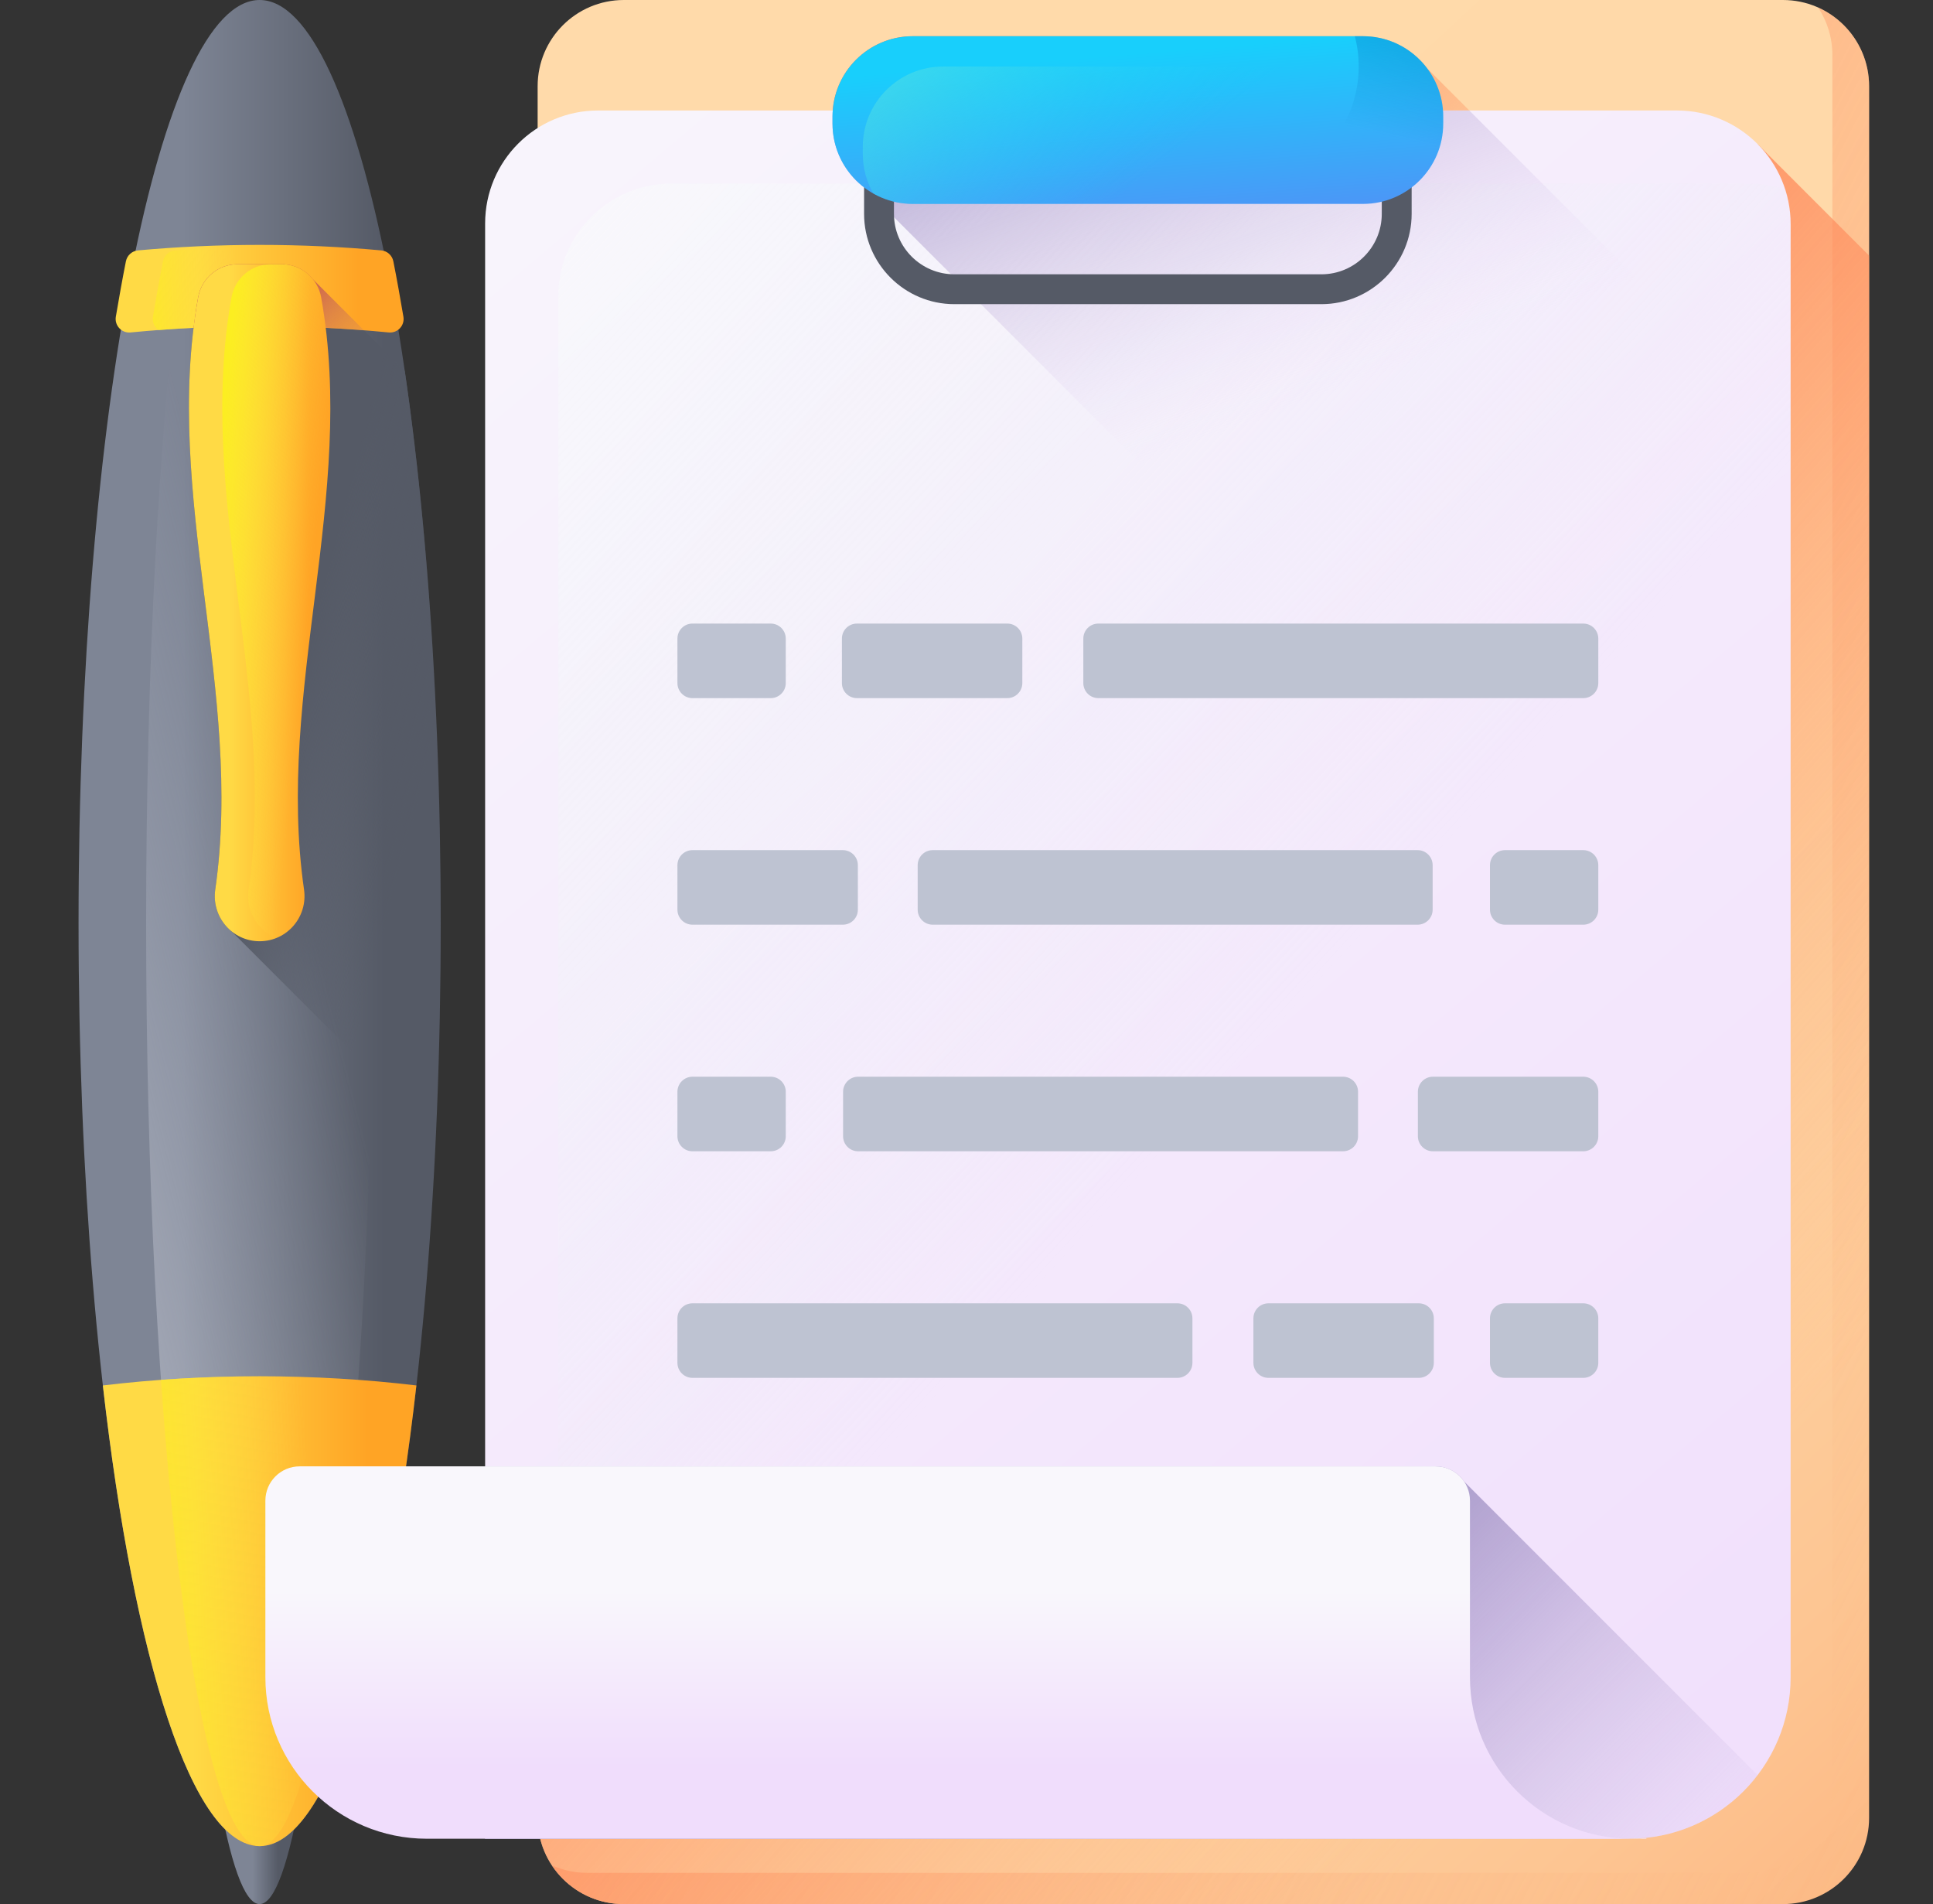 <svg xmlns="http://www.w3.org/2000/svg" width="66" height="65" viewBox="0 0 66 65" fill="none">
  <rect x="0" y="0" width="66" height="65" fill="#333333" stroke="none"/>
  <path d="M7.427 61.074C7.853 63.575 8.343 65 8.865 65C9.386 65 9.876 63.575 10.302 61.074H7.427Z" fill="url(#paint0_linear_265_1501)"/>
  <path d="M8.865 63.021C12.28 63.021 15.048 48.913 15.048 31.511C15.048 14.108 12.28 0 8.865 0C5.45 0 2.682 14.108 2.682 31.511C2.682 48.913 5.45 63.021 8.865 63.021Z" fill="url(#paint1_linear_265_1501)"/>
  <path d="M8.865 63.021C11.005 63.021 12.74 48.913 12.74 31.511C12.74 14.108 11.005 0 8.865 0C6.725 0 4.99 14.108 4.99 31.511C4.99 48.913 6.725 63.021 8.865 63.021Z" fill="url(#paint2_linear_265_1501)"/>
  <path d="M8.865 46.982C7.021 46.982 5.229 47.09 3.512 47.295C4.582 56.697 6.579 63.021 8.865 63.021C11.151 63.021 13.147 56.697 14.217 47.295C12.501 47.09 10.709 46.982 8.865 46.982Z" fill="url(#paint3_linear_265_1501)"/>
  <path d="M12.233 47.104C11.134 47.024 10.01 46.982 8.865 46.982C7.72 46.982 6.596 47.024 5.497 47.104C6.164 56.611 7.423 63.021 8.865 63.021C10.307 63.021 11.566 56.612 12.233 47.104Z" fill="url(#paint4_linear_265_1501)"/>
  <path d="M15.048 31.511C15.048 24.447 14.592 17.926 13.822 12.671L10.684 9.533C10.433 9.219 10.05 9.021 9.624 9.021C9.118 9.021 8.612 9.021 8.106 9.021C7.443 9.021 6.882 9.499 6.765 10.151C5.549 16.923 8.324 23.603 7.349 30.369C7.268 30.93 7.497 31.455 7.898 31.784L14.883 38.77C14.991 36.439 15.048 34.009 15.048 31.511Z" fill="url(#paint5_linear_265_1501)"/>
  <path d="M8.865 8.36C7.446 8.36 6.058 8.425 4.711 8.548C4.507 8.567 4.34 8.718 4.299 8.919C4.185 9.49 4.045 10.275 3.955 10.811C3.905 11.111 4.153 11.378 4.456 11.349C5.882 11.21 7.356 11.136 8.865 11.136C10.374 11.136 11.848 11.21 13.274 11.349C13.577 11.378 13.825 11.111 13.774 10.811C13.684 10.275 13.545 9.49 13.43 8.919C13.39 8.718 13.223 8.567 13.019 8.548C11.672 8.425 10.284 8.36 8.865 8.36Z" fill="url(#paint6_linear_265_1501)"/>
  <path d="M13.775 10.811C13.685 10.275 13.545 9.49 13.431 8.919C13.39 8.718 13.223 8.567 13.019 8.548C11.873 8.443 10.697 8.383 9.498 8.367C8.3 8.383 7.123 8.443 5.978 8.548C5.774 8.567 5.607 8.718 5.566 8.919C5.452 9.49 5.312 10.275 5.222 10.811C5.191 10.996 5.274 11.168 5.413 11.267C6.538 11.181 7.691 11.136 8.865 11.136C9.077 11.136 9.288 11.138 9.498 11.141C9.709 11.138 9.92 11.136 10.132 11.136C11.306 11.136 12.459 11.181 13.584 11.267C13.723 11.168 13.806 10.996 13.775 10.811Z" fill="url(#paint7_linear_265_1501)"/>
  <path d="M8.865 11.136C10.077 11.136 11.266 11.184 12.426 11.275L10.684 9.533C10.433 9.219 10.05 9.021 9.624 9.021C9.118 9.021 8.612 9.021 8.106 9.021C7.443 9.021 6.882 9.499 6.765 10.151C6.702 10.498 6.653 10.845 6.611 11.191C7.352 11.155 8.104 11.136 8.865 11.136Z" fill="url(#paint8_linear_265_1501)"/>
  <path d="M8.865 32.131C7.927 32.131 7.216 31.297 7.349 30.369C8.324 23.603 5.549 16.923 6.765 10.151C6.882 9.499 7.443 9.021 8.106 9.021H9.624C10.287 9.021 10.848 9.499 10.965 10.151C12.181 16.923 9.406 23.603 10.381 30.369C10.514 31.297 9.803 32.131 8.865 32.131Z" fill="url(#paint9_linear_265_1501)"/>
  <path d="M7.904 10.151C6.688 16.923 9.463 23.603 8.489 30.369C8.384 31.096 8.799 31.764 9.434 32.02C10.07 31.764 10.485 31.096 10.38 30.369C9.406 23.603 12.181 16.923 10.965 10.151C10.848 9.499 10.286 9.021 9.624 9.021C9.498 9.021 9.371 9.021 9.245 9.021C8.583 9.021 8.021 9.499 7.904 10.151Z" fill="url(#paint10_linear_265_1501)"/>
  <path d="M60.876 65H21.299C19.674 65 18.357 63.683 18.357 62.058V2.942C18.357 1.317 19.674 0 21.299 0H60.876C62.501 0 63.818 1.317 63.818 2.942V62.058C63.818 63.683 62.501 65 60.876 65Z" fill="url(#paint11_linear_265_1501)"/>
  <path d="M62.078 0.257C62.385 0.721 62.564 1.277 62.564 1.875V60.991C62.564 62.616 61.246 63.933 59.622 63.933H20.044C19.616 63.933 19.209 63.84 18.842 63.676C19.368 64.473 20.271 65 21.299 65H60.876C62.501 65 63.818 63.683 63.818 62.058V2.942C63.818 1.746 63.104 0.717 62.078 0.257Z" fill="url(#paint12_linear_265_1501)"/>
  <path d="M63.818 62.058V8.725L60.012 4.919V57.83C60.012 59.357 58.774 60.596 57.246 60.596H18.357V62.058C18.357 63.683 19.674 65 21.299 65H60.876C62.501 65 63.818 63.683 63.818 62.058Z" fill="url(#paint13_linear_265_1501)"/>
  <path d="M48.714 2.318C48.213 1.661 47.425 1.236 46.535 1.236H31.167C29.652 1.236 28.425 2.464 28.425 3.978V4.219C28.425 5.108 28.85 5.896 29.506 6.397L55.404 32.295C55.905 32.951 56.693 33.376 57.582 33.376H63.818V17.422L48.714 2.318Z" fill="url(#paint14_linear_265_1501)"/>
  <path d="M55.628 62.768H16.564V7.628C16.564 5.498 18.29 3.772 20.42 3.772H57.258C59.401 3.772 61.139 5.509 61.139 7.652V57.257C61.139 60.301 58.671 62.768 55.628 62.768Z" fill="url(#paint15_linear_265_1501)"/>
  <path d="M22.917 6.269C20.788 6.269 19.061 7.996 19.061 10.126V62.768H55.628C58.671 62.768 61.139 60.301 61.139 57.258V7.653C61.139 7.235 61.072 6.834 60.95 6.457C60.574 6.336 60.172 6.269 59.755 6.269L22.917 6.269Z" fill="url(#paint16_linear_265_1501)"/>
  <path d="M60.011 60.596L49.991 50.575C49.781 50.262 49.423 50.057 49.019 50.057H16.564V62.768H55.628C57.416 62.768 59.005 61.916 60.011 60.596Z" fill="url(#paint17_linear_265_1501)"/>
  <path d="M55.7 62.769H14.573C11.528 62.769 9.061 60.3 9.061 57.257V51.228C9.061 50.581 9.585 50.057 10.232 50.057H49.019C49.665 50.057 50.19 50.581 50.19 51.228V57.257C50.19 60.3 52.656 62.769 55.7 62.769Z" fill="url(#paint18_linear_265_1501)"/>
  <path d="M56.213 62.745V62.768H55.7C55.872 62.768 56.043 62.76 56.213 62.745Z" fill="url(#paint19_linear_265_1501)"/>
  <path d="M40.2 47.036H23.643C23.36 47.036 23.13 46.806 23.13 46.523V45.004C23.13 44.721 23.36 44.491 23.643 44.491H40.2C40.484 44.491 40.714 44.721 40.714 45.004V46.523C40.714 46.806 40.484 47.036 40.2 47.036Z" fill="#BEC3D2"/>
  <path d="M48.443 47.036H43.309C43.026 47.036 42.796 46.806 42.796 46.523V45.004C42.796 44.721 43.026 44.491 43.309 44.491H48.443C48.726 44.491 48.956 44.721 48.956 45.004V46.523C48.956 46.806 48.726 47.036 48.443 47.036Z" fill="#BEC3D2"/>
  <path d="M54.059 47.036H51.386C51.103 47.036 50.873 46.806 50.873 46.523V45.004C50.873 44.721 51.103 44.491 51.386 44.491H54.059C54.342 44.491 54.572 44.721 54.572 45.004V46.523C54.572 46.806 54.342 47.036 54.059 47.036Z" fill="#BEC3D2"/>
  <path d="M48.403 31.566H31.846C31.563 31.566 31.333 31.337 31.333 31.053V29.535C31.333 29.251 31.563 29.021 31.846 29.021H48.403C48.686 29.021 48.916 29.251 48.916 29.535V31.053C48.916 31.337 48.686 31.566 48.403 31.566Z" fill="#BEC3D2"/>
  <path d="M28.777 31.566H23.644C23.36 31.566 23.13 31.337 23.13 31.053V29.535C23.13 29.251 23.36 29.021 23.644 29.021H28.777C29.061 29.021 29.291 29.251 29.291 29.535V31.053C29.291 31.337 29.061 31.566 28.777 31.566Z" fill="#BEC3D2"/>
  <path d="M54.059 31.566H51.386C51.103 31.566 50.873 31.337 50.873 31.053V29.535C50.873 29.251 51.103 29.021 51.386 29.021H54.059C54.342 29.021 54.572 29.251 54.572 29.535V31.053C54.572 31.337 54.342 31.566 54.059 31.566Z" fill="#BEC3D2"/>
  <path d="M37.502 21.287H54.059C54.342 21.287 54.572 21.516 54.572 21.8V23.318C54.572 23.602 54.342 23.832 54.059 23.832H37.502C37.218 23.832 36.989 23.602 36.989 23.318V21.8C36.989 21.516 37.218 21.287 37.502 21.287Z" fill="#BEC3D2"/>
  <path d="M29.259 21.287H34.393C34.676 21.287 34.906 21.516 34.906 21.8V23.318C34.906 23.602 34.676 23.832 34.393 23.832H29.259C28.976 23.832 28.746 23.602 28.746 23.318V21.8C28.746 21.516 28.976 21.287 29.259 21.287Z" fill="#BEC3D2"/>
  <path d="M23.643 21.287H26.316C26.599 21.287 26.829 21.516 26.829 21.8V23.318C26.829 23.602 26.599 23.832 26.316 23.832H23.643C23.36 23.832 23.13 23.602 23.13 23.318V21.8C23.13 21.516 23.36 21.287 23.643 21.287Z" fill="#BEC3D2"/>
  <path d="M29.299 36.756H45.856C46.14 36.756 46.369 36.986 46.369 37.27V38.788C46.369 39.071 46.14 39.301 45.856 39.301H29.299C29.016 39.301 28.786 39.071 28.786 38.788V37.27C28.786 36.986 29.016 36.756 29.299 36.756Z" fill="#BEC3D2"/>
  <path d="M48.925 36.756H54.059C54.342 36.756 54.572 36.986 54.572 37.27V38.788C54.572 39.071 54.342 39.301 54.059 39.301H48.925C48.641 39.301 48.412 39.071 48.412 38.788V37.27C48.412 36.986 48.641 36.756 48.925 36.756Z" fill="#BEC3D2"/>
  <path d="M23.643 36.756H26.316C26.599 36.756 26.829 36.986 26.829 37.27V38.788C26.829 39.071 26.599 39.301 26.316 39.301H23.643C23.36 39.301 23.13 39.071 23.13 38.788V37.27C23.13 36.986 23.36 36.756 23.643 36.756Z" fill="#BEC3D2"/>
  <path d="M61.139 33.376V14.742L50.168 3.772H28.435C28.43 3.84 28.425 3.908 28.425 3.978V4.219C28.425 5.108 28.85 5.896 29.506 6.397L55.404 32.295C55.905 32.951 56.693 33.376 57.582 33.376H61.139V33.376Z" fill="url(#paint20_linear_265_1501)"/>
  <path d="M45.117 10.383H32.585C30.886 10.383 29.503 9.001 29.503 7.301V3.262H48.199V7.301C48.199 9.001 46.816 10.383 45.117 10.383ZM30.523 4.282V7.301C30.523 8.439 31.448 9.364 32.585 9.364H45.117C46.254 9.364 47.179 8.439 47.179 7.301V4.282H30.523Z" fill="#555A66"/>
  <path d="M46.535 6.961H31.167C29.652 6.961 28.425 5.733 28.425 4.219V3.978C28.425 2.464 29.652 1.236 31.167 1.236H46.535C48.05 1.236 49.277 2.464 49.277 3.978V4.219C49.277 5.733 48.05 6.961 46.535 6.961Z" fill="url(#paint21_linear_265_1501)"/>
  <path d="M32.201 2.271C30.687 2.271 29.459 3.498 29.459 5.012V5.253C29.459 5.745 29.59 6.205 29.817 6.603C30.215 6.83 30.676 6.96 31.167 6.96H46.535C48.05 6.96 49.277 5.733 49.277 4.219V3.978C49.277 3.486 49.146 3.026 48.92 2.628C48.521 2.401 48.061 2.27 47.57 2.27H32.201V2.271Z" fill="url(#paint22_linear_265_1501)"/>
  <path d="M46.535 1.236H46.259C46.345 1.567 46.391 1.913 46.391 2.271C46.391 4.542 44.55 6.383 42.279 6.383H29.487C29.951 6.744 30.533 6.961 31.167 6.961H46.535C48.05 6.961 49.277 5.733 49.277 4.219V3.978C49.277 2.464 48.05 1.236 46.535 1.236Z" fill="url(#paint23_linear_265_1501)"/>
  <defs>
    <linearGradient id="paint0_linear_265_1501" x1="8.625" y1="63.037" x2="9.497" y2="63.037" gradientUnits="userSpaceOnUse">
      <stop stop-color="#7E8595"/>
      <stop offset="1" stop-color="#555A66"/>
    </linearGradient>
    <linearGradient id="paint1_linear_265_1501" x1="6.226" y1="31.511" x2="13.13" y2="31.511" gradientUnits="userSpaceOnUse">
      <stop stop-color="#7E8595"/>
      <stop offset="1" stop-color="#555A66"/>
    </linearGradient>
    <linearGradient id="paint2_linear_265_1501" x1="10.517" y1="31.093" x2="-10.351" y2="36.37" gradientUnits="userSpaceOnUse">
      <stop stop-color="#BEC3D2" stop-opacity="0"/>
      <stop offset="0.221" stop-color="#C5C9D7" stop-opacity="0.221"/>
      <stop offset="0.534" stop-color="#D7DAE3" stop-opacity="0.534"/>
      <stop offset="0.901" stop-color="#F6F6F8" stop-opacity="0.901"/>
      <stop offset="1" stop-color="white"/>
    </linearGradient>
    <linearGradient id="paint3_linear_265_1501" x1="6.581" y1="55.001" x2="12.556" y2="55.001" gradientUnits="userSpaceOnUse">
      <stop stop-color="#FFDA45"/>
      <stop offset="1" stop-color="#FFA425"/>
    </linearGradient>
    <linearGradient id="paint4_linear_265_1501" x1="10.868" y1="54.795" x2="4.272" y2="55.275" gradientUnits="userSpaceOnUse">
      <stop stop-color="#FFDA45" stop-opacity="0"/>
      <stop offset="1" stop-color="#FCEE21"/>
    </linearGradient>
    <linearGradient id="paint5_linear_265_1501" x1="15.024" y1="24.599" x2="10.146" y2="23.32" gradientUnits="userSpaceOnUse">
      <stop stop-color="#555A66" stop-opacity="0"/>
      <stop offset="1" stop-color="#555A66"/>
    </linearGradient>
    <linearGradient id="paint6_linear_265_1501" x1="6.767" y1="9.855" x2="12.256" y2="9.855" gradientUnits="userSpaceOnUse">
      <stop stop-color="#FFDA45"/>
      <stop offset="1" stop-color="#FFA425"/>
    </linearGradient>
    <linearGradient id="paint7_linear_265_1501" x1="8.072" y1="9.954" x2="4.534" y2="10.104" gradientUnits="userSpaceOnUse">
      <stop stop-color="#FFDA45" stop-opacity="0"/>
      <stop offset="1" stop-color="#FCEE21"/>
    </linearGradient>
    <linearGradient id="paint8_linear_265_1501" x1="13.586" y1="14.527" x2="8.628" y2="10.329" gradientUnits="userSpaceOnUse">
      <stop stop-color="#FFDA45" stop-opacity="0"/>
      <stop offset="1" stop-color="#B53759"/>
    </linearGradient>
    <linearGradient id="paint9_linear_265_1501" x1="7.835" y1="20.576" x2="10.53" y2="20.576" gradientUnits="userSpaceOnUse">
      <stop stop-color="#FFDA45"/>
      <stop offset="1" stop-color="#FFA425"/>
    </linearGradient>
    <linearGradient id="paint10_linear_265_1501" x1="10.578" y1="20.622" x2="6.98" y2="20.262" gradientUnits="userSpaceOnUse">
      <stop stop-color="#FFDA45" stop-opacity="0"/>
      <stop offset="1" stop-color="#FCEE21"/>
    </linearGradient>
    <linearGradient id="paint11_linear_265_1501" x1="24.462" y1="14.514" x2="69.802" y2="63.566" gradientUnits="userSpaceOnUse">
      <stop stop-color="#FFDAAA"/>
      <stop offset="0.421" stop-color="#FFD8A8"/>
      <stop offset="0.652" stop-color="#FED1A0"/>
      <stop offset="0.836" stop-color="#FDC592"/>
      <stop offset="0.995" stop-color="#FCB47F"/>
      <stop offset="1" stop-color="#FCB37E"/>
    </linearGradient>
    <linearGradient id="paint12_linear_265_1501" x1="71.489" y1="48.309" x2="8.136" y2="15.365" gradientUnits="userSpaceOnUse">
      <stop stop-color="#FCB37E" stop-opacity="0"/>
      <stop offset="1" stop-color="#FF7044"/>
    </linearGradient>
    <linearGradient id="paint13_linear_265_1501" x1="58.788" y1="51.451" x2="28.308" y2="24.554" gradientUnits="userSpaceOnUse">
      <stop stop-color="#FCB37E" stop-opacity="0"/>
      <stop offset="1" stop-color="#FF7044"/>
    </linearGradient>
    <linearGradient id="paint14_linear_265_1501" x1="50.137" y1="15.566" x2="35.399" y2="0.161" gradientUnits="userSpaceOnUse">
      <stop stop-color="#FCB37E" stop-opacity="0"/>
      <stop offset="1" stop-color="#FF7044"/>
    </linearGradient>
    <linearGradient id="paint15_linear_265_1501" x1="10.176" y1="0.539" x2="65.7" y2="66.3" gradientUnits="userSpaceOnUse">
      <stop stop-color="#F9F7FC"/>
      <stop offset="1" stop-color="#F0DDFC"/>
    </linearGradient>
    <linearGradient id="paint16_linear_265_1501" x1="42.211" y1="36.648" x2="4.038" y2="1.425" gradientUnits="userSpaceOnUse">
      <stop stop-color="#E9EDF5" stop-opacity="0"/>
      <stop offset="1" stop-color="white"/>
    </linearGradient>
    <linearGradient id="paint17_linear_265_1501" x1="52.066" y1="75.445" x2="33.99" y2="57.369" gradientUnits="userSpaceOnUse">
      <stop stop-color="#F0DDFC" stop-opacity="0"/>
      <stop offset="0.289" stop-color="#C8B7E0" stop-opacity="0.289"/>
      <stop offset="0.592" stop-color="#A595C8" stop-opacity="0.592"/>
      <stop offset="0.84" stop-color="#8F81B8" stop-opacity="0.84"/>
      <stop offset="1" stop-color="#8779B3"/>
    </linearGradient>
    <linearGradient id="paint18_linear_265_1501" x1="32.38" y1="54.288" x2="32.38" y2="60.33" gradientUnits="userSpaceOnUse">
      <stop stop-color="#F9F7FC"/>
      <stop offset="1" stop-color="#F0DDFC"/>
    </linearGradient>
    <linearGradient id="paint19_linear_265_1501" x1="55.87" y1="62.67" x2="56.147" y2="62.948" gradientUnits="userSpaceOnUse">
      <stop stop-color="#F9F7FC"/>
      <stop offset="1" stop-color="#F0DDFC"/>
    </linearGradient>
    <linearGradient id="paint20_linear_265_1501" x1="46.08" y1="13.239" x2="39.411" y2="-4.811" gradientUnits="userSpaceOnUse">
      <stop stop-color="#F0DDFC" stop-opacity="0"/>
      <stop offset="0.289" stop-color="#C8B7E0" stop-opacity="0.289"/>
      <stop offset="0.592" stop-color="#A595C8" stop-opacity="0.592"/>
      <stop offset="0.84" stop-color="#8F81B8" stop-opacity="0.84"/>
      <stop offset="1" stop-color="#8779B3"/>
    </linearGradient>
    <linearGradient id="paint21_linear_265_1501" x1="38.67" y1="1.823" x2="39.115" y2="7.425" gradientUnits="userSpaceOnUse">
      <stop stop-color="#18CFFC"/>
      <stop offset="1" stop-color="#4A98F7"/>
    </linearGradient>
    <linearGradient id="paint22_linear_265_1501" x1="39.956" y1="5.357" x2="32.487" y2="-4.068" gradientUnits="userSpaceOnUse">
      <stop stop-color="#18CFFC" stop-opacity="0"/>
      <stop offset="1" stop-color="#65E1DC"/>
    </linearGradient>
    <linearGradient id="paint23_linear_265_1501" x1="39.99" y1="2.891" x2="42.302" y2="-6.89" gradientUnits="userSpaceOnUse">
      <stop stop-color="#0469BC" stop-opacity="0"/>
      <stop offset="1" stop-color="#0469BC"/>
    </linearGradient>
  </defs>
</svg>